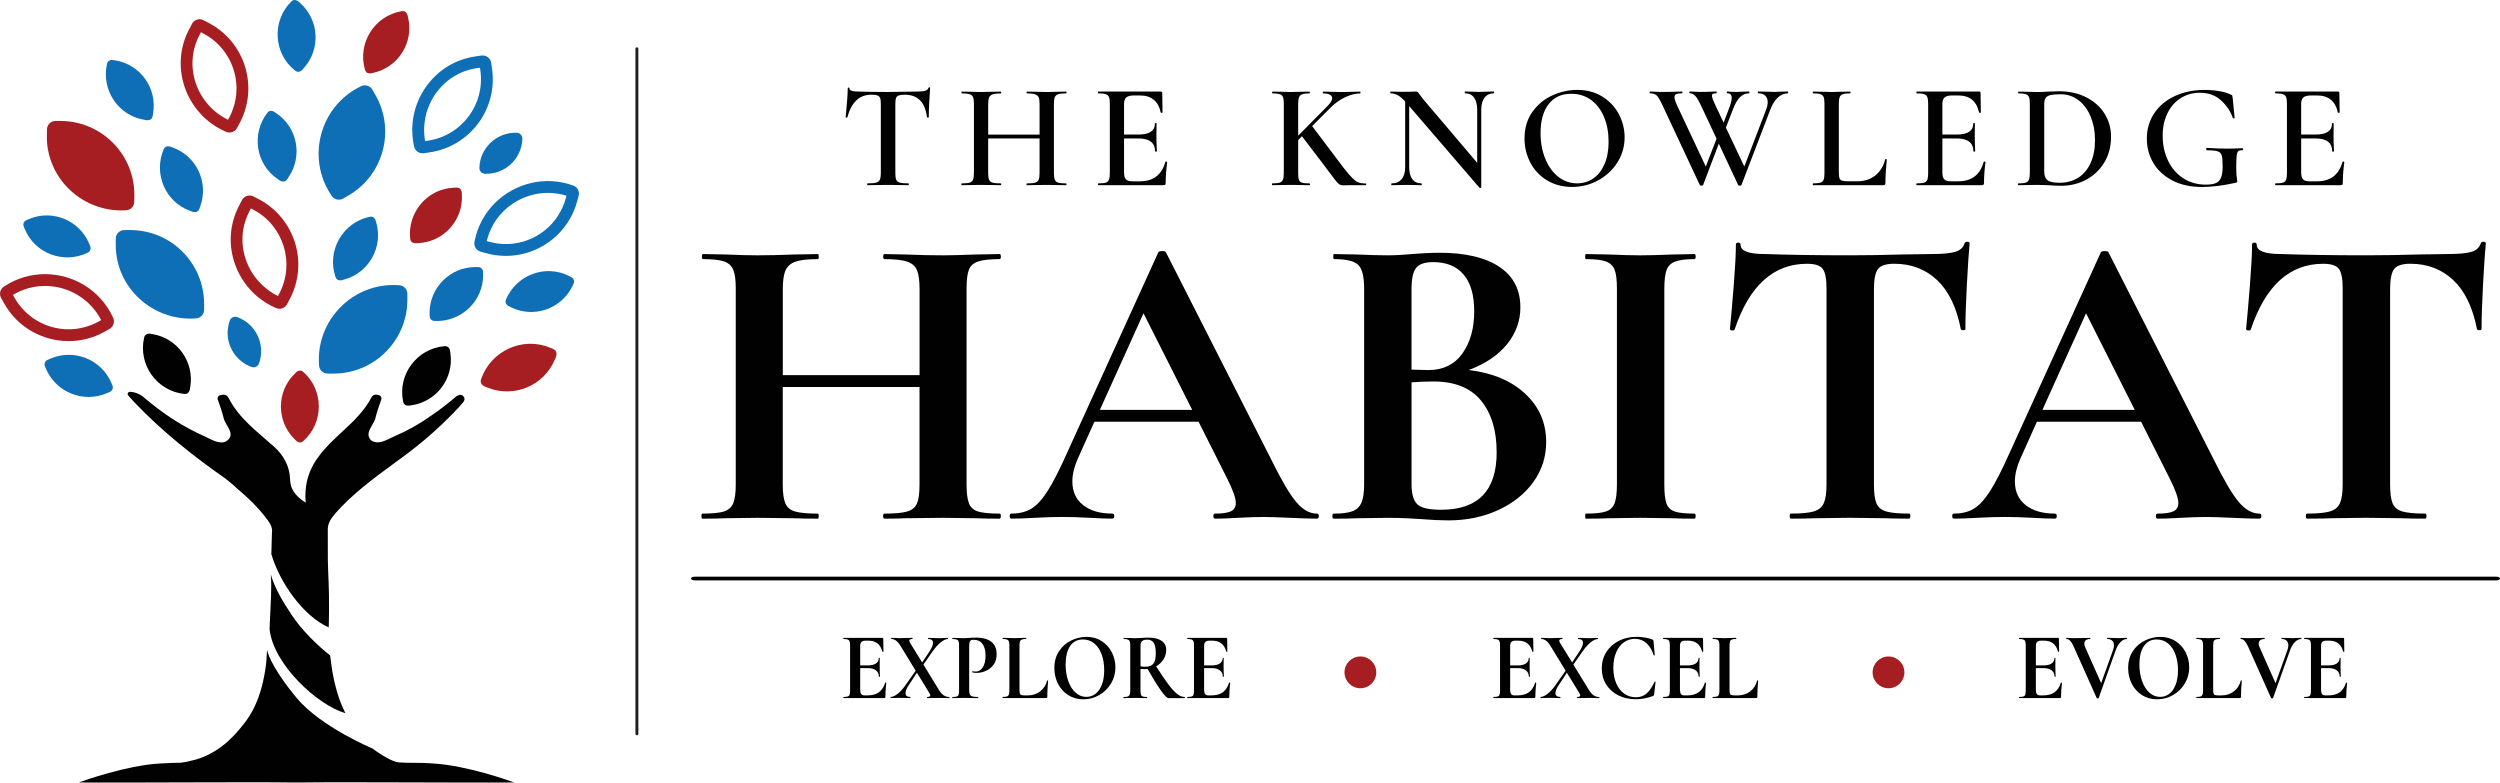 <?xml version="1.0" encoding="UTF-8"?>
<svg id="Layer_2" data-name="Layer 2" xmlns="http://www.w3.org/2000/svg" viewBox="0 0 1047.39 327.86">
  <defs>
    <style>
      .cls-1 {
        fill: #0e6eb6;
      }

      .cls-2 {
        fill: #201d1e;
      }

      .cls-3 {
        fill: #a71e22;
      }

      .cls-4 {
        fill: #010101;
      }
    </style>
  </defs>
  <g id="Layer_1-2" data-name="Layer 1">
    <g>
      <g>
        <g>
          <path class="cls-4" d="M168.88,168.2c-2.33-11.29,5.81-22.18,17.3-23.16,1.89-.19,2.42,1.38,2.52,2.96,1.52,10.5-5.76,20.25-16.26,21.78-1.53.35-3.2.3-3.55-1.57Z"/>
          <path class="cls-4" d="M77.12,165.04c-11.46-1.25-19.33-12.33-16.74-23.56.4-1.86,2.05-1.88,3.58-1.49,10.47,1.77,17.51,11.69,15.74,22.16-.13,1.56-.7,3.14-2.59,2.89Z"/>
          <g>
            <path class="cls-1" d="M167.05,119.49c-18.91-1.34-34.74,14.49-33.4,33.4,0,2,1.62,3.62,3.62,3.62h2.46c17.09,0,30.94-13.85,30.94-30.94v-2.46c0-2-1.62-3.62-3.62-3.62Z"/>
            <path class="cls-1" d="M54.57,96.39h-2.46c-2,0-3.62,1.62-3.62,3.62v2.46c-.08,18.07,15.49,32.14,33.4,30.94,2,0,3.62-1.62,3.62-3.62v-2.46c0-17.09-13.85-30.94-30.94-30.94Z"/>
            <path class="cls-3" d="M152.91,29.2c.5,1.83,2.16,1.76,3.67,1.27,10.34-2.38,16.8-12.7,14.41-23.04-.22-1.55-.88-3.09-2.75-2.74-11.37,1.92-18.58,13.45-15.33,24.51Z"/>
            <path class="cls-1" d="M10.43,96.05c4.25,10.24,16.36,14.65,26.28,9.82,1.71-.79,1.37-2.45.63-3.83-4.11-9.79-15.37-14.39-25.16-10.29-1.48.47-2.91,1.41-2.23,3.18,0,0,.47,1.13.47,1.13Z"/>
            <path class="cls-1" d="M238.29,115.57c-9.93-4.94-21.96-.32-26.27,9.84-.77,1.74.56,2.73,2.03,3.31,9.52,4.69,21.04.78,25.73-8.74.81-1.34,1.27-2.95-.4-3.86,0,0-1.09-.54-1.09-.54Z"/>
            <path class="cls-3" d="M230.48,145.68c-11.58-4.82-24.79,1.3-28.9,13.09-.73,2.02.84,3.04,2.55,3.57,11.1,4.57,23.8-.72,28.37-11.81.81-1.58,1.21-3.43-.74-4.33,0,0-1.28-.53-1.28-.53Z"/>
            <path class="cls-1" d="M60.37,50.17c1.52.39,3.19.38,3.58-1.49,0,0,.2-1.2.2-1.2,1.77-10.47-5.28-20.39-15.74-22.16-1.52-.39-3.19-.38-3.58,1.49-2.45,10.77,4.6,21.55,15.54,23.36Z"/>
            <path class="cls-1" d="M116.38,75.04c1.22.98,2.75,1.67,3.88.13,0,0,.68-1.01.68-1.01,5.95-8.79,3.66-20.74-5.13-26.69-1.22-.98-2.75-1.67-3.88-.13-6.69,8.78-4.76,21.51,4.45,27.7Z"/>
            <path class="cls-1" d="M123.59,29.55c1.44,1.21,2.8.19,3.73-1.07,7.08-7.91,6.41-20.06-1.5-27.14-1.06-1.13-2.52-2.02-3.83-.65-8.18,8.12-7.43,21.69,1.59,28.86Z"/>
            <path class="cls-1" d="M138.83,81.85c1,1.73,3.22,2.33,4.95,1.33l2.13-1.23c14.8-8.54,19.87-27.47,11.32-42.26l-1.23-2.13c-1-1.73-3.22-2.33-4.95-1.33-17.05,8.29-22.84,29.92-12.22,45.62Z"/>
            <path class="cls-1" d="M202.41,115.16c.12-1.56-.18-3.21-2.08-3.28,0,0-1.22,0-1.22,0-10.61.05-19.18,8.69-19.14,19.3-.12,1.56.18,3.21,2.08,3.28,11.03.57,20.44-8.22,20.36-19.31Z"/>
            <path class="cls-3" d="M127.1,155.86c-1.38-1.28-2.78-.34-3.78.86-7.51,7.51-7.51,19.67,0,27.18,1,1.19,2.41,2.15,3.78.86,8.62-7.65,8.62-21.25,0-28.91Z"/>
            <path class="cls-1" d="M154.82,90.84c-11.28,2.4-17.99,14.22-14.28,25.13.58,1.81,2.23,1.67,3.72,1.12,10.23-2.82,16.25-13.4,13.43-23.63-.29-1.54-1.01-3.05-2.86-2.62Z"/>
            <path class="cls-3" d="M190.08,78.64c-11.08.48-19.37,10.33-18.25,21.31.17,1.89,1.81,2.12,3.38,1.91,10.6-.49,18.8-9.49,18.3-20.09.06-1.56-.31-3.2-2.22-3.19,0,0-1.22.06-1.22.06Z"/>
            <path class="cls-1" d="M203.2,72.81h0c8.38.28,15.39-6.29,15.66-14.67.04-1.35-1.01-2.47-2.36-2.52h0c-8.38-.28-15.39,6.29-15.66,14.67-.04,1.35,1.01,2.47,2.36,2.52Z"/>
            <path class="cls-1" d="M99.38,132.85c-1.27-.46-2.66.2-3.12,1.47-2.84,7.88,1.25,16.58,9.13,19.42,1.27.46,2.66-.2,3.12-1.47,2.84-7.88-1.25-16.58-9.13-19.42Z"/>
            <path class="cls-1" d="M79.71,88.37c1.42.65,3.08.94,3.79-.83,0,0,.41-1.15.41-1.15,3.6-9.99-1.58-21-11.57-24.6-1.42-.65-3.08-.94-3.79.83-4.32,10.16.7,22.02,11.15,25.74Z"/>
            <path class="cls-3" d="M105.13,87.33l1,.52c12.68,6.68,17.57,22.43,10.89,35.12l-.55,1.04c-6.28-3.06-11.15-8.53-13.44-15.16-2.38-6.87-1.82-14.15,1.57-20.54l.52-.99M104.58,81.91c-1.3,0-2.57.71-3.2,1.93l-1.14,2.18c-8.49,15.96-1.27,35.69,15.15,42.93.54.29,1.11.42,1.68.42,1.3,0,2.55-.71,3.21-1.93l1.14-2.18c7.96-15.13,2.13-33.83-12.97-41.79l-2.18-1.14c-.54-.29-1.11-.42-1.68-.42h0Z"/>
            <path class="cls-1" d="M202.43,28.17h0,0M201.08,28.36l.16,1.11c2.06,14.19-7.8,27.4-21.96,29.46l-1.18.17c-1.23-6.85.33-14,4.34-19.75,4.16-5.97,10.38-9.82,17.51-10.82l1.15-.16M202.23,23.24c-.18,0-.36.01-.54.04l-2.46.35c-17.85,2.52-29.61,19.96-25.79,37.48.23,1.81,1.8,3.11,3.57,3.11.17,0,.33-.01.5-.03l2.46-.35c16.91-2.46,28.62-18.16,26.17-35.07l-.35-2.43c-.25-1.78-1.79-3.09-3.56-3.09h0Z"/>
            <path class="cls-1" d="M223.77,81.46c4.5-1.02,9.16-.83,13.56.54l-.32,1.15c-2.55,9.26-9.96,16.33-19.34,18.46-4.13.94-8.49.83-12.61-.3l-1.14-.31c2.28-9.69,9.97-17.3,19.85-19.54M222.67,76.64c-11.59,2.63-21.34,11.76-23.82,24.36-.56,1.91.58,3.91,2.51,4.44l2.39.65c5.08,1.4,10.21,1.44,15.01.35,10.77-2.44,19.88-10.59,23.01-21.97l.65-2.39c.53-1.93-.61-3.93-2.53-4.44-5.76-2.04-11.7-2.26-17.23-1.01h0Z"/>
            <path class="cls-3" d="M18.87,119.8c9.92,0,19.04,5.58,23.51,14.3l-1.04.59c-3.86,2.14-8.21,3.27-12.59,3.27-9.46,0-18.18-5.13-22.77-13.41l-.57-1.01c4.08-2.45,8.71-3.74,13.46-3.74M18.87,114.85c-5.83,0-11.73,1.62-17.01,5.07-1.72.94-2.38,3.15-1.4,4.92l1.2,2.14c5.65,10.18,16.21,15.93,27.09,15.93,5.08,0,10.23-1.25,14.99-3.89l2.14-1.21c1.75-.96,2.37-3.19,1.42-4.91-5.35-11.5-16.73-18.05-28.43-18.05h0Z"/>
            <path class="cls-3" d="M24.62,54.27h0,0M23.26,50.66c-1.94,0-3.56,1.59-3.58,3.55l-.05,2.48c-.33,17.48,14.05,31.47,31.22,31.47.57,0,1.14-.02,1.72-.05.03,0,.06,0,.09,0,1.94,0,3.56-1.59,3.58-3.55l.05-2.46c.25-17.09-13.39-31.15-30.48-31.42l-2.46-.02s-.06,0-.09,0h0Z"/>
            <path class="cls-3" d="M84.18,13.49l.97.52s.02.01.03.02c6.14,3.22,10.66,8.65,12.72,15.29,2.06,6.63,1.42,13.66-1.8,19.81l-.56,1.05c-6.27-3.03-11.14-8.49-13.44-15.12-2.39-6.88-1.84-14.17,1.56-20.56l.52-1M83.63,8.06c-1.31,0-2.57.7-3.21,1.95l-1.14,2.18c-8.47,15.93-1.26,35.7,15.15,42.91.54.3,1.12.43,1.69.43,1.3,0,2.56-.72,3.2-1.92l1.17-2.18c7.94-15.13,2.13-33.85-13-41.79l-2.18-1.17c-.53-.28-1.11-.41-1.67-.41h0Z"/>
          </g>
          <path class="cls-1" d="M47.1,161.44l-.49-1.13c-4.29-9.83-15.73-14.32-25.56-10.03l-1.13.49c-1.06.46-1.54,1.69-1.08,2.75l.49,1.13c4.29,9.83,15.73,14.32,25.56,10.03l1.13-.49c1.06-.46,1.54-1.69,1.08-2.75Z"/>
        </g>
        <path class="cls-4" d="M215.49,327.83c-19.44.16-71.44-.28-89.86,0h-2.8c-18.13-.28-70.75.16-89.86,0,0,0,.07-.02.22-.07,2.13-.79,19.74-7.02,33.33-7.86,4.19-.27,7.12-.32,9.28-.35,1.66-.22,3.32-.55,4.91-.99.05,0,.1-.02.15-.05h.07c1.22-.27,6.18-1.51,11.78-5.65.02,0,.02-.02.02-.02.99-.72,1.93-1.54,2.88-2.36.82-.77,1.66-1.59,2.51-2.48.1-.12.2-.22.3-.32,5.58-6.18,10.31-12.23,12.69-26.86.66-4.04.53-5.44.78-8.7.29,2.59,3.86,10.05,12.35,20.25,10.14,12.18,31.85,21.23,31.85,21.23,1.17.97,6.54,4.7,9.82,5.58.1.02.22.07.32.07.22.07.45.12.69.15,4.43.38,8.74-.03,15.01.5,13.59.84,31.2,7.07,33.33,7.86.07.02.15.05.22.07Z"/>
        <path class="cls-4" d="M144.73,298.81c-11.68-3.38-30.26-20.39-31.8-35.29v-.02c.52-11.71.97-17.21.52-22.89,1.49,5.4,4.85,11.23,8.8,17.09,4.04,6.2,11.07,13.02,16.07,16.91.17,1.46.32,2.55.42,3.13,0,.1.02.17.02.22.02.2.05.3.05.3.02.32.07.64.12.94.2,1.46.42,2.85.72,4.22.1.69.25,1.39.42,2.06.15.69.3,1.36.5,2.01.71,2.79,1.6,5.64,2.73,8.23.45,1.09.94,2.11,1.41,3.1Z"/>
        <path class="cls-4" d="M192.82,169.99c-.93,1.01-1.81,1.96-2.75,2.9-6.5,6.72-13.54,12.85-21.11,18.4-1.23.92-2.46,1.82-3.72,2.73-.3.25-.6.47-.92.69-8.38,6.11-16.68,12.33-23.69,20.21-.15.17-.32.32-.45.52-1.84,2.18-2.8,4.09-2.85,6.2.02.25.02,12.85.02,13.15.15,6.89.57,10.93.5,20.83.02.07.02.15,0,.22-.05,1.52-.08,3.08-.07,4.66-.05.82-.05,1.61-.07,2.38-10.94-4.94-20.61-19.09-24.03-30.71.07-3.1.17-6.1.25-8.85.05-.37.07-.69.07-1.04-.07-2.08-1.41-3.87-2.93-5.78-3.47-4.41-7.44-8.26-11.66-11.76-1.41-1.36-3-2.73-4.74-4.07l-.05-.05c-13.69-9.52-26.73-19.92-38.22-31.97l-.12-.12-.27-.3-2.23-2.46c-.62-.5-.2-1.6.6-1.59.05-.05.21-.02.27-.02,1.61.1,3.15.62,4.51,1.51.3.15.55.35.82.57,1.22,1.04,2.48,2.11,3.77,3.1,6.66,5.33,13.87,9.85,21.63,13.32,2.23,1.02,4.89,2.65,7.22,2.7.97.05,1.86-.17,2.65-.82,3.5-2.8-.79-6.23-1.54-9.33-.64-2.65-1.56-5.16-2.41-7.66-.4-.7.05-1.67.74-1.91.12-.07.27-.1.4-.1.37-.1.72-.17,1.04-.17.99-.07,1.76.3,2.38,1.51,4.39,8.58,12.05,14.04,18.95,20.26,3.87,3.47,6.55,8.09,6.7,13.49.1,3.17,1.12,5.65,4.12,8.18.6.52,1.31,1.02,2.08,1.54.12.07.25.17.37.25-.17-1.69-.2-3.3-.07-4.81v-.02c.17-2.98.84-5.63,1.81-8.04-.02-.02,0-.05.05-.1,2.95-7.32,9.08-12.59,14.81-18.01,1.88-1.69,3.7-3.42,5.36-5.36l.22-.22c2.08-2.33,3.97-4.81,5.38-7.59.32-.62.82-.94,1.39-1.04.1-.02.17-.05.27-.05.05-.02.07,0,.12,0,.16-.07.31.01.5,0,.2.07.4.1.62.17.12,0,.27.02.4.1.7.24,1.14,1.21.74,1.91-.84,2.51-1.76,5.01-2.41,7.66-.05.25-.15.52-.25.79,0,.02-.05.05-.05.05-.94,2.31-3.22,4.76-2.41,6.94.05.15.1.3.17.45.12.35.4.67.72.97.47.4.92.64,1.46.74.1.05.15.07.25.07.51.12,1.04.16,1.59.07,2.11-.17,4.44-1.54,6.47-2.48.12-.07.22-.1.37-.17,5.28-2.27,10.3-5.11,14.98-8.43,2.28-1.52,4.5-3.16,6.65-4.89,1.29-.99,2.55-2.06,3.77-3.1.12-.1.22-.2.37-.3.05-.02.12-.1.2-.1.47-.22.94-.4,1.39-.42.42.05.84.22,1.19.64,1.39,1.49-.5,2.95-1.34,3.89Z"/>
      </g>
      <path class="cls-2" d="M266.22,307.45V20.42c0-.32.27-.59.61-.59s.61.26.61.59v287.03c0,.32-.27.59-.61.59s-.61-.26-.61-.59Z"/>
      <g>
        <g>
          <path class="cls-4" d="M419.3,216.24c0,.71-.18,1.06-.53,1.06-4.14,0-7.45-.06-9.93-.18l-13.66-.18-15.97.18c-2.13.12-5.03.18-8.69.18-.35,0-.53-.35-.53-1.06s.18-1.06.53-1.06c4.37,0,7.57-.29,9.58-.89,2.01-.59,3.37-1.71,4.08-3.37.71-1.65,1.06-4.32,1.06-7.98v-40.8h-57.3v40.8c0,3.55.35,6.18,1.06,7.89.71,1.72,2.07,2.87,4.08,3.46,2.01.59,5.2.89,9.58.89.24,0,.35.35.35,1.06s-.12,1.06-.35,1.06c-4.14,0-7.45-.06-9.93-.18l-15.43-.18-13.3.18c-2.37.12-5.62.18-9.76.18-.24,0-.36-.35-.36-1.06s.12-1.06.36-1.06c4.14,0,7.15-.29,9.05-.89,1.89-.59,3.19-1.74,3.9-3.46.71-1.71,1.06-4.35,1.06-7.89v-82.13c0-3.55-.35-6.15-1.06-7.81-.71-1.66-1.98-2.81-3.81-3.46-1.83-.65-4.76-.98-8.78-.98-.35,0-.53-.35-.53-1.06s.18-1.06.53-1.06l9.58.18c5.44.24,9.82.35,13.13.35,4.49,0,9.7-.12,15.61-.35l9.76-.18c.24,0,.35.35.35,1.06s-.12,1.06-.35,1.06c-4.26,0-7.39.36-9.4,1.06-2.01.71-3.4,1.92-4.17,3.64-.77,1.72-1.15,4.35-1.15,7.89v36.01h57.3v-36.01c0-3.55-.36-6.18-1.06-7.89-.71-1.71-2.07-2.93-4.08-3.64-2.01-.71-5.21-1.06-9.58-1.06-.35,0-.53-.35-.53-1.06s.18-1.06.53-1.06l8.69.18c5.91.24,11.23.35,15.97.35,3.19,0,7.75-.12,13.66-.35l9.93-.18c.35,0,.53.35.53,1.06s-.18,1.06-.53,1.06c-4.02,0-7.01.33-8.96.98-1.95.65-3.25,1.8-3.9,3.46-.65,1.66-.98,4.26-.98,7.81v82.13c0,3.55.33,6.18.98,7.89.65,1.72,1.92,2.87,3.81,3.46,1.89.59,4.91.89,9.05.89.35,0,.53.35.53,1.06Z"/>
          <path class="cls-4" d="M552.53,216.24c0,.71-.3,1.06-.89,1.06-2.37,0-6.03-.12-11-.35-5.21-.24-8.93-.36-11.18-.36-2.96,0-6.56.12-10.82.36-4.02.24-7.21.35-9.58.35-.47,0-.71-.35-.71-1.06s.24-1.06.71-1.06c3.07,0,5.29-.32,6.65-.98,1.36-.65,2.04-1.8,2.04-3.46,0-2.01-1.18-5.38-3.55-10.11l-12.06-23.95h-43.64l-6.92,15.43c-1.54,3.43-2.31,6.62-2.31,9.58,0,4.26,1.51,7.57,4.52,9.93,3.02,2.37,7.07,3.55,12.15,3.55.59,0,.89.35.89,1.06s-.3,1.06-.89,1.06c-2.13,0-5.21-.12-9.22-.35-4.5-.24-8.4-.36-11.71-.36s-7.04.12-11.53.36c-4.02.24-7.27.35-9.76.35-.47,0-.71-.35-.71-1.06s.24-1.06.71-1.06c3.31,0,6.09-.68,8.34-2.04,2.25-1.36,4.49-3.78,6.74-7.27,2.25-3.49,4.91-8.66,7.98-15.52l38.5-84.62c.24-.35.77-.53,1.6-.53.95,0,1.48.18,1.6.53l44.35,87.28c4.14,8.4,7.57,14.19,10.29,17.38,2.72,3.19,5.56,4.79,8.52,4.79.59,0,.89.35.89,1.06ZM460.81,171.71h38.67l-20.4-40.45-18.27,40.45Z"/>
          <path class="cls-4" d="M639,164.97c5.85,5.44,8.78,12.18,8.78,20.22,0,6.15-1.77,11.71-5.32,16.68s-8.46,8.9-14.72,11.8c-6.27,2.9-13.25,4.35-20.93,4.35-3.31,0-7.1-.18-11.35-.53-1.66-.12-3.7-.24-6.12-.36-2.42-.12-5.12-.18-8.07-.18l-12.95.18c-2.37.12-5.56.18-9.58.18-.35,0-.53-.35-.53-1.06s.18-1.06.53-1.06c3.43,0,6.03-.32,7.81-.98,1.77-.65,3.04-1.83,3.81-3.55.77-1.71,1.15-4.29,1.15-7.72v-82.13c0-4.97-.83-8.25-2.48-9.85-1.66-1.6-5.03-2.4-10.11-2.4-.24,0-.36-.35-.36-1.06s.12-1.06.36-1.06l9.4.18c5.44.24,9.76.35,12.95.35s6.74-.18,10.29-.53c1.18-.12,2.96-.24,5.32-.36,2.36-.12,4.43-.18,6.21-.18,10.76,0,19.1,1.95,25.01,5.85,5.91,3.9,8.87,9.58,8.87,17.03,0,5.68-1.86,10.82-5.59,15.43-3.73,4.61-9.08,8.22-16.05,10.82,9.93,1.18,17.83,4.5,23.68,9.93ZM593.32,112.19c-1.3,1.6-1.95,4.58-1.95,8.96v33.71l7.1.18c6.15,0,10.88-2.31,14.19-6.92,3.31-4.61,4.97-10.52,4.97-17.74,0-6.74-1.48-11.86-4.43-15.34-2.96-3.49-7.21-5.23-12.77-5.23-3.43,0-5.8.8-7.1,2.39ZM627.03,189.45c0-9.11-2.19-16.32-6.56-21.64-4.38-5.32-11-7.98-19.87-7.98-3.43,0-6.5.12-9.22.35v42.75c0,3.9.77,6.65,2.31,8.25,1.54,1.6,4.91,2.39,10.11,2.39,15.49,0,23.24-8.04,23.24-24.13Z"/>
          <path class="cls-4" d="M698.16,210.92c.59,1.66,1.74,2.78,3.46,3.37,1.71.59,4.46.89,8.25.89.36,0,.53.35.53,1.06s-.18,1.06-.53,1.06c-3.9,0-6.98-.06-9.22-.18l-13.48-.18-13.13.18c-2.37.12-5.56.18-9.58.18-.24,0-.36-.35-.36-1.06s.12-1.06.36-1.06c3.78,0,6.56-.29,8.34-.89,1.77-.59,2.99-1.74,3.64-3.46.65-1.71.98-4.35.98-7.89v-82.13c0-3.55-.33-6.15-.98-7.81-.65-1.66-1.86-2.81-3.64-3.46-1.77-.65-4.55-.98-8.34-.98-.24,0-.36-.35-.36-1.06s.12-1.06.36-1.06l9.58.18c5.44.24,9.82.35,13.13.35,3.67,0,8.22-.12,13.66-.35l9.05-.18c.36,0,.53.35.53,1.06s-.18,1.06-.53,1.06c-3.67,0-6.39.36-8.16,1.06-1.77.71-2.96,1.92-3.55,3.64-.59,1.72-.89,4.35-.89,7.89v81.78c0,3.67.29,6.33.89,7.98Z"/>
          <path class="cls-4" d="M726.72,138.01c-.12.35-.47.5-1.06.44-.59-.06-.89-.27-.89-.62.47-4.73,1-10.85,1.6-18.36.59-7.51.89-13.16.89-16.94,0-.59.32-.89.98-.89s.98.3.98.89c0,2.6,3.37,3.9,10.11,3.9,10.17.35,22.06.53,35.66.53,6.98,0,14.37-.12,22.17-.35l12.06-.18c4.49,0,7.78-.29,9.85-.89,2.07-.59,3.4-1.77,3.99-3.55.12-.47.5-.71,1.15-.71s.98.24.98.71c-.35,3.55-.74,9.22-1.15,17.03-.42,7.81-.62,14.08-.62,18.8,0,.36-.3.53-.89.53s-.95-.18-1.06-.53c-1.77-9.11-5.09-15.93-9.93-20.49-4.85-4.55-10.82-6.83-17.92-6.83-3.43,0-5.71.74-6.83,2.22-1.13,1.48-1.69,4.29-1.69,8.43v81.78c0,3.67.35,6.33,1.06,7.98.71,1.66,2.07,2.78,4.08,3.37,2.01.59,5.2.89,9.58.89.36,0,.53.35.53,1.06s-.18,1.06-.53,1.06c-4.26,0-7.63-.06-10.11-.18l-14.72-.18-14.37.18c-2.48.12-5.92.18-10.29.18-.36,0-.53-.35-.53-1.06s.18-1.06.53-1.06c4.26,0,7.42-.29,9.49-.89,2.07-.59,3.49-1.74,4.26-3.46.77-1.71,1.15-4.35,1.15-7.89v-82.13c0-4.02-.53-6.74-1.6-8.16-1.06-1.42-3.25-2.13-6.56-2.13-14.08,0-24.19,9.17-30.33,27.5Z"/>
          <path class="cls-4" d="M947.41,216.24c0,.71-.3,1.06-.89,1.06-2.37,0-6.03-.12-11-.35-5.21-.24-8.93-.36-11.18-.36-2.96,0-6.56.12-10.82.36-4.02.24-7.21.35-9.58.35-.47,0-.71-.35-.71-1.06s.24-1.06.71-1.06c3.07,0,5.29-.32,6.65-.98,1.36-.65,2.04-1.8,2.04-3.46,0-2.01-1.18-5.38-3.55-10.11l-12.06-23.95h-43.64l-6.92,15.43c-1.54,3.43-2.31,6.62-2.31,9.58,0,4.26,1.51,7.57,4.52,9.93,3.02,2.37,7.07,3.55,12.15,3.55.59,0,.89.35.89,1.06s-.3,1.06-.89,1.06c-2.13,0-5.21-.12-9.22-.35-4.5-.24-8.4-.36-11.71-.36s-7.04.12-11.53.36c-4.02.24-7.27.35-9.76.35-.47,0-.71-.35-.71-1.06s.24-1.06.71-1.06c3.31,0,6.09-.68,8.34-2.04,2.25-1.36,4.49-3.78,6.74-7.27,2.25-3.49,4.91-8.66,7.98-15.52l38.5-84.62c.24-.35.77-.53,1.6-.53.95,0,1.48.18,1.6.53l44.35,87.28c4.14,8.4,7.57,14.19,10.29,17.38,2.72,3.19,5.56,4.79,8.52,4.79.59,0,.89.35.89,1.06ZM855.69,171.71h38.67l-20.4-40.45-18.27,40.45Z"/>
          <path class="cls-4" d="M942.97,138.01c-.12.35-.47.5-1.06.44-.59-.06-.89-.27-.89-.62.47-4.73,1-10.85,1.6-18.36.59-7.51.89-13.16.89-16.94,0-.59.32-.89.98-.89s.98.3.98.89c0,2.6,3.37,3.9,10.11,3.9,10.17.35,22.06.53,35.66.53,6.98,0,14.37-.12,22.17-.35l12.06-.18c4.49,0,7.78-.29,9.85-.89,2.07-.59,3.4-1.77,3.99-3.55.12-.47.5-.71,1.15-.71s.98.24.98.71c-.35,3.55-.74,9.22-1.15,17.03-.42,7.81-.62,14.08-.62,18.8,0,.36-.3.53-.89.53s-.95-.18-1.06-.53c-1.77-9.11-5.09-15.93-9.93-20.49-4.85-4.55-10.82-6.83-17.92-6.83-3.43,0-5.71.74-6.83,2.22-1.13,1.48-1.69,4.29-1.69,8.43v81.78c0,3.67.35,6.33,1.06,7.98.71,1.66,2.07,2.78,4.08,3.37,2.01.59,5.2.89,9.58.89.36,0,.53.35.53,1.06s-.18,1.06-.53,1.06c-4.26,0-7.63-.06-10.11-.18l-14.72-.18-14.37.18c-2.48.12-5.92.18-10.29.18-.36,0-.53-.35-.53-1.06s.18-1.06.53-1.06c4.26,0,7.42-.29,9.49-.89,2.07-.59,3.49-1.74,4.26-3.46.77-1.71,1.15-4.35,1.15-7.89v-82.13c0-4.02-.53-6.74-1.6-8.16-1.06-1.42-3.25-2.13-6.56-2.13-14.08,0-24.19,9.17-30.33,27.5Z"/>
        </g>
        <g>
          <path class="cls-4" d="M358.79,42.03c-1.65,1.57-2.92,3.94-3.8,7.12,0,.08-.12.13-.35.13s-.34-.06-.34-.19c.17-1.63.35-3.73.56-6.31.21-2.57.31-4.51.31-5.81,0-.21.12-.31.35-.31s.34.11.34.31c0,.92,1.17,1.38,3.51,1.38,3.6.12,7.8.19,12.62.19,2.47,0,5.08-.04,7.85-.12l4.27-.06c1.59,0,2.75-.1,3.48-.31.73-.21,1.2-.63,1.41-1.25.04-.17.17-.25.38-.25s.31.08.31.25c-.12,1.3-.25,3.26-.38,5.9-.12,2.64-.19,4.77-.19,6.4,0,.12-.12.19-.35.19s-.37-.06-.41-.19c-.42-3.22-1.4-5.6-2.95-7.12-1.55-1.53-3.64-2.29-6.28-2.29-1.17,0-2.04.11-2.61.31-.56.21-.94.58-1.13,1.1-.19.52-.28,1.35-.28,2.48v28.93c0,1.3.13,2.24.38,2.82.25.59.75.98,1.51,1.19.75.21,1.95.31,3.58.31.12,0,.19.12.19.38s-.06.38-.19.38c-1.46,0-2.62-.02-3.45-.06l-5.15-.06-4.9.06c-.88.04-2.09.06-3.64.06-.08,0-.13-.13-.13-.38s.04-.38.13-.38c1.63,0,2.83-.1,3.61-.31.77-.21,1.3-.62,1.57-1.22.27-.61.41-1.54.41-2.79v-29.06c0-1.09-.1-1.88-.31-2.39-.21-.5-.59-.86-1.13-1.07-.54-.21-1.38-.31-2.51-.31-2.55,0-4.66.79-6.31,2.35Z"/>
          <path class="cls-4" d="M446.82,77.21c0,.25-.06.38-.19.38-1.42,0-2.57-.02-3.45-.06l-4.58-.06-5.33.06c-.75.04-1.76.06-3.01.06-.13,0-.19-.13-.19-.38s.06-.38.19-.38c1.59,0,2.74-.1,3.45-.31.71-.21,1.19-.61,1.44-1.19.25-.58.38-1.53.38-2.82v-14.5h-21.53v14.5c0,1.25.12,2.19.38,2.79.25.61.74,1.01,1.48,1.22.73.21,1.89.31,3.48.31.08,0,.12.12.12.38s-.04.38-.12.38c-1.42,0-2.53-.02-3.33-.06l-5.21-.06-4.58.06c-.79.04-1.9.06-3.33.06-.08,0-.13-.13-.13-.38s.04-.38.13-.38c1.51,0,2.61-.1,3.33-.31.71-.21,1.19-.62,1.44-1.22.25-.61.38-1.54.38-2.79v-29.06c0-1.26-.13-2.18-.38-2.76s-.73-.99-1.44-1.22c-.71-.23-1.8-.34-3.26-.34-.08,0-.13-.13-.13-.38s.04-.38.13-.38l3.33.06c1.92.08,3.43.12,4.52.12,1.46,0,3.2-.04,5.21-.12l3.33-.06c.08,0,.12.12.12.38s-.04.38-.12.38c-1.55,0-2.69.12-3.42.38-.73.25-1.24.68-1.51,1.29-.27.61-.41,1.54-.41,2.79v12.8h21.53v-12.8c0-1.25-.12-2.19-.38-2.79-.25-.61-.74-1.04-1.48-1.29-.73-.25-1.87-.38-3.42-.38-.13,0-.19-.13-.19-.38s.06-.38.19-.38l3.01.06c2.01.08,3.79.12,5.33.12,1.13,0,2.66-.04,4.58-.12l3.45-.06c.13,0,.19.12.19.38s-.06.38-.19.38c-1.51,0-2.6.12-3.29.34-.69.23-1.16.64-1.41,1.22s-.38,1.51-.38,2.76v29.06c0,1.25.13,2.19.38,2.79.25.61.72,1.01,1.41,1.22.69.21,1.79.31,3.29.31.13,0,.19.12.19.38Z"/>
          <path class="cls-4" d="M488.49,67.67c.13,0,.24.03.35.09.1.06.16.12.16.16-.42,3.18-.63,6.09-.63,8.72,0,.33-.06.58-.19.72-.13.15-.38.22-.75.22h-27.24c-.12,0-.19-.13-.19-.38s.06-.38.19-.38c1.42,0,2.46-.1,3.11-.31.65-.21,1.09-.62,1.32-1.22.23-.61.35-1.54.35-2.79v-29.06c0-1.26-.12-2.18-.35-2.76-.23-.59-.68-.99-1.35-1.22-.67-.23-1.7-.34-3.08-.34-.12,0-.19-.13-.19-.38s.06-.38.19-.38h26.11c.42,0,.63.19.63.56l.12,8.16c0,.08-.12.15-.34.19-.23.04-.37,0-.41-.12-1-4.77-3.91-7.16-8.72-7.16h-2.51c-1.51,0-2.57.27-3.2.82-.63.54-.94,1.46-.94,2.76v12.8h6.03c4.6,0,6.9-1.55,6.9-4.64,0-.12.12-.19.35-.19s.34.06.34.19l-.06,5.46.06,2.95c.08,1.34.13,2.43.13,3.26,0,.08-.13.12-.38.12s-.38-.04-.38-.12c0-3.6-2.34-5.4-7.03-5.4h-5.96v14.25c0,1.38.26,2.34.78,2.89.52.54,1.45.82,2.79.82h3.08c5.61,0,9.16-2.72,10.67-8.16,0-.08.08-.13.25-.13Z"/>
          <path class="cls-4" d="M572.37,77.21c0,.25-.06.38-.19.38h-7.03l-2.45.06c-.59,0-1.09-.12-1.51-.38-.42-.25-.9-.71-1.44-1.38-.54-.67-1.55-1.99-3.01-3.95l-2.57-3.45-8.72-11.42-1.57,1.63v13.81c0,1.3.1,2.24.31,2.82.21.59.64.98,1.29,1.19.65.21,1.68.31,3.11.31.17,0,.25.12.25.38s-.08.38-.25.38c-1.34,0-2.41-.02-3.2-.06l-4.58-.06-4.46.06c-.79.04-1.9.06-3.33.06-.08,0-.13-.13-.13-.38s.04-.38.13-.38c1.42,0,2.46-.1,3.11-.31.65-.21,1.1-.62,1.35-1.22.25-.61.38-1.54.38-2.79v-29.06c0-1.26-.12-2.18-.34-2.76-.23-.59-.68-.99-1.35-1.22-.67-.23-1.69-.34-3.08-.34-.08,0-.13-.13-.13-.38s.04-.38.13-.38l3.33.06c1.84.08,3.31.12,4.39.12,1.26,0,2.8-.04,4.64-.12l3.14-.06c.12,0,.19.12.19.38s-.06.38-.19.38c-1.38,0-2.4.12-3.04.38-.65.25-1.09.68-1.32,1.29-.23.61-.35,1.54-.35,2.79v13.24l12.3-12.43c1.3-1.3,1.95-2.39,1.95-3.26,0-.63-.33-1.12-.97-1.47-.65-.35-1.6-.53-2.86-.53-.08,0-.12-.13-.12-.38s.04-.38.12-.38l2.83.06c1.84.08,3.51.12,5.02.12,1.63,0,3.28-.04,4.96-.12l2.7-.06c.13,0,.19.12.19.38s-.06.38-.19.38c-1.84,0-3.86.5-6.06,1.51-2.2,1-4.2,2.39-5.99,4.14l-8.03,8.03,9.23,12.24c2.85,3.89,4.99,6.64,6.43,8.25,1.44,1.61,2.58,2.61,3.42,2.98.84.38,1.97.57,3.39.57.13,0,.19.12.19.38Z"/>
          <path class="cls-4" d="M625.97,38.73c0,.25-.04.38-.12.38-1.67,0-2.97.6-3.89,1.79-.92,1.19-1.38,2.9-1.38,5.12v32.45c0,.12-.1.21-.31.25-.21.04-.36.02-.44-.06l-29.44-34.21v25.54c0,2.22.44,3.91,1.32,5.08.88,1.17,2.15,1.76,3.83,1.76.08,0,.13.12.13.38s-.04.38-.13.38c-1.13,0-1.99-.02-2.57-.06l-3.33-.06-3.7.06c-.67.04-1.63.06-2.89.06-.12,0-.19-.13-.19-.38s.06-.38.19-.38c1.8,0,3.19-.59,4.17-1.76.98-1.17,1.48-2.87,1.48-5.08v-27.49c-1.17-1.25-2.23-2.13-3.17-2.64s-1.91-.75-2.92-.75c-.08,0-.13-.13-.13-.38s.04-.38.13-.38l2.51.06c.54.04,1.32.06,2.32.06l4.02-.06c.5-.04,1.11-.06,1.82-.06.33,0,.58.08.75.25.17.17.42.5.75,1l1.51,2.01,22.59,26.61v-22.22c0-2.22-.44-3.92-1.32-5.12-.88-1.19-2.13-1.79-3.77-1.79-.08,0-.13-.13-.13-.38s.04-.38.13-.38l2.57.06c1.34.08,2.45.12,3.33.12s1.97-.04,3.39-.12l2.76-.06c.08,0,.12.12.12.38Z"/>
          <path class="cls-4" d="M648.22,75.61c-3.03-1.82-5.38-4.29-7.03-7.41-1.65-3.12-2.48-6.52-2.48-10.2,0-4.31,1.09-8,3.26-11.08,2.18-3.08,4.97-5.39,8.38-6.94s6.89-2.32,10.45-2.32c3.98,0,7.47.93,10.48,2.79,3.01,1.86,5.32,4.32,6.94,7.37,1.61,3.06,2.42,6.3,2.42,9.73,0,3.81-1,7.3-3.01,10.48-2.01,3.18-4.7,5.69-8.07,7.53-3.37,1.84-7.02,2.76-10.95,2.76s-7.35-.91-10.39-2.73ZM667.49,74.79c1.99-1.36,3.56-3.36,4.71-5.99,1.15-2.64,1.73-5.77,1.73-9.42,0-3.85-.64-7.3-1.91-10.36-1.28-3.05-3.1-5.44-5.46-7.16-2.36-1.72-5.14-2.57-8.32-2.57-4.06,0-7.21,1.45-9.45,4.36-2.24,2.91-3.36,6.94-3.36,12.08,0,3.98.66,7.57,1.98,10.79,1.32,3.22,3.14,5.74,5.46,7.56s4.95,2.73,7.88,2.73c2.51,0,4.76-.68,6.75-2.04Z"/>
          <path class="cls-4" d="M749.17,38.73c0,.25-.04.38-.12.38-1.51,0-2.89.56-4.14,1.69-1.26,1.13-2.3,2.76-3.14,4.9l-12.18,31.82c-.04.17-.27.25-.69.25s-.65-.08-.69-.25l-8.1-17.32-6.59,17.32c-.04.17-.27.25-.69.25s-.65-.08-.69-.25l-15.88-33.96c-.88-1.84-1.62-3.04-2.23-3.61-.61-.56-1.52-.85-2.73-.85-.13,0-.19-.13-.19-.38s.06-.38.19-.38l1.63.06c.92.08,1.97.12,3.14.12,2.34,0,4.48-.04,6.4-.12.58-.04,1.32-.06,2.2-.06.13,0,.19.12.19.38s-.06.38-.19.38c-1.13,0-1.94.12-2.42.34-.48.23-.72.66-.72,1.29,0,.71.38,1.88,1.13,3.51l11.99,25.54,4.52-11.67-6.84-14.56c-.75-1.55-1.45-2.68-2.1-3.39-.65-.71-1.41-1.07-2.29-1.07-.12,0-.19-.13-.19-.38s.06-.38.19-.38l1.51.06c.92.08,1.84.12,2.76.12,1.97,0,3.7-.04,5.21-.12.42-.04.96-.06,1.63-.06.13,0,.19.12.19.38s-.06.38-.19.38c-.67,0-1.14.07-1.41.22-.27.15-.41.41-.41.78,0,.67.5,2.05,1.51,4.14l3.39,7.16,2.26-5.96c.75-1.97,1.13-3.45,1.13-4.46,0-1.25-.63-1.88-1.88-1.88-.12,0-.19-.13-.19-.38s.06-.38.19-.38c.38,0,.82.03,1.32.09s1.42.09,2.76.09c.75,0,1.63-.04,2.64-.12l2.45-.06c.08,0,.12.12.12.38s-.04.38-.12.38c-1.42,0-2.68.52-3.77,1.57s-2.07,2.72-2.95,5.02l-3.01,7.78,7.72,16.32,9.16-23.91c.42-1.09.63-2.11.63-3.08,0-1.17-.34-2.08-1.04-2.73-.69-.65-1.66-.97-2.92-.97-.12,0-.19-.13-.19-.38s.06-.38.19-.38l2.76.06c1.51.08,2.87.12,4.08.12.84,0,1.8-.04,2.89-.12l2.7-.06c.08,0,.12.12.12.38Z"/>
          <path class="cls-4" d="M770.39,72.25c0,1.13.09,1.95.28,2.45.19.5.55.84,1.1,1,.54.17,1.42.25,2.64.25h3.77c2.97,0,5.48-.83,7.53-2.48,2.05-1.65,3.41-3.88,4.08-6.68.04-.12.17-.18.38-.16.21.02.31.09.31.22-.38,3.93-.57,7.2-.57,9.79,0,.33-.06.58-.19.72-.12.15-.38.22-.75.22h-29.37c-.08,0-.13-.13-.13-.38s.04-.38.13-.38c1.42,0,2.46-.1,3.11-.31.65-.21,1.09-.62,1.32-1.22.23-.61.34-1.54.34-2.79v-29.06c0-1.26-.12-2.18-.34-2.76-.23-.59-.68-.99-1.35-1.22-.67-.23-1.69-.34-3.08-.34-.08,0-.13-.13-.13-.38s.04-.38.13-.38l3.2.06c1.84.08,3.35.12,4.52.12,1.25,0,2.8-.04,4.64-.12l3.14-.06c.13,0,.19.12.19.38s-.06.38-.19.38c-1.38,0-2.4.12-3.04.34-.65.23-1.09.65-1.32,1.26-.23.61-.35,1.54-.35,2.79v28.75Z"/>
          <path class="cls-4" d="M831.33,67.67c.13,0,.24.03.35.09.1.06.16.12.16.16-.42,3.18-.63,6.09-.63,8.72,0,.33-.06.58-.19.72-.13.15-.38.22-.75.22h-27.24c-.12,0-.19-.13-.19-.38s.06-.38.19-.38c1.42,0,2.46-.1,3.11-.31.65-.21,1.09-.62,1.32-1.22.23-.61.35-1.54.35-2.79v-29.06c0-1.26-.12-2.18-.35-2.76-.23-.59-.68-.99-1.35-1.22-.67-.23-1.7-.34-3.08-.34-.12,0-.19-.13-.19-.38s.06-.38.19-.38h26.11c.42,0,.63.19.63.56l.12,8.16c0,.08-.12.15-.34.19-.23.04-.37,0-.41-.12-1-4.77-3.91-7.16-8.72-7.16h-2.51c-1.51,0-2.57.27-3.2.82-.63.54-.94,1.46-.94,2.76v12.8h6.03c4.6,0,6.9-1.55,6.9-4.64,0-.12.12-.19.35-.19s.34.06.34.19l-.06,5.46.06,2.95c.08,1.34.13,2.43.13,3.26,0,.08-.13.12-.38.12s-.38-.04-.38-.12c0-3.6-2.34-5.4-7.03-5.4h-5.96v14.25c0,1.38.26,2.34.78,2.89.52.54,1.45.82,2.79.82h3.08c5.61,0,9.16-2.72,10.67-8.16,0-.08.08-.13.25-.13Z"/>
          <path class="cls-4" d="M859.01,77.65c-.63-.04-1.42-.08-2.39-.12-.96-.04-2.05-.06-3.26-.06l-4.46.06c-.79.04-1.9.06-3.33.06-.08,0-.13-.13-.13-.38s.04-.38.13-.38c1.42,0,2.46-.1,3.11-.31.65-.21,1.1-.62,1.35-1.22.25-.61.38-1.54.38-2.79v-29.06c0-1.26-.12-2.18-.34-2.76-.23-.59-.68-.99-1.35-1.22-.67-.23-1.69-.34-3.08-.34-.08,0-.13-.13-.13-.38s.04-.38.13-.38l3.33.06c1.84.08,3.31.12,4.39.12,1.67,0,3.37-.06,5.08-.19,2.09-.08,3.49-.13,4.21-.13,4.27,0,8.05.84,11.36,2.51,3.3,1.67,5.87,3.95,7.69,6.84,1.82,2.89,2.73,6.13,2.73,9.73,0,4.06-.94,7.65-2.82,10.76s-4.42,5.52-7.59,7.22c-3.18,1.69-6.67,2.54-10.48,2.54-1.3,0-2.8-.06-4.52-.19ZM870.59,74.51c2.24-1.38,3.99-3.42,5.24-6.12,1.25-2.7,1.88-5.93,1.88-9.7s-.6-6.85-1.79-9.76c-1.19-2.91-2.88-5.21-5.05-6.9-2.18-1.69-4.71-2.54-7.59-2.54-1.76,0-3.12.11-4.08.31-.96.21-1.66.6-2.1,1.16-.44.56-.66,1.43-.66,2.6v28.24c0,1.72.44,2.94,1.32,3.67.88.73,2.59,1.1,5.15,1.1,2.89,0,5.45-.69,7.69-2.07Z"/>
          <path class="cls-4" d="M910.19,75.64c-3.49-1.8-6.16-4.24-8-7.31-1.84-3.08-2.76-6.5-2.76-10.26,0-4.02,1.05-7.57,3.14-10.67,2.09-3.1,4.98-5.49,8.66-7.19,3.68-1.7,7.8-2.54,12.36-2.54,2.09,0,4.13.17,6.12.5,1.99.33,3.61.82,4.86,1.44.38.17.6.31.66.44.06.12.11.46.16,1l.82,8.29c0,.13-.12.21-.35.25-.23.04-.37-.02-.41-.19-.88-2.64-2.49-5.05-4.83-7.25-2.34-2.2-5.36-3.29-9.04-3.29-2.89,0-5.51.73-7.88,2.2-2.36,1.47-4.23,3.57-5.59,6.31-1.36,2.74-2.04,5.91-2.04,9.51,0,3.81.74,7.27,2.23,10.39,1.48,3.12,3.6,5.58,6.34,7.38,2.74,1.8,5.89,2.7,9.45,2.7,1.8,0,3.2-.21,4.21-.63,1-.42,1.74-1.17,2.2-2.26.46-1.09.69-2.68.69-4.77s-.12-3.69-.38-4.55c-.25-.86-.81-1.43-1.66-1.73s-2.35-.44-4.49-.44c-.25,0-.38-.17-.38-.5,0-.13.03-.24.09-.35.06-.1.13-.16.22-.16,3.47.21,6.25.31,8.35.31s4.27-.06,6.53-.19c.08,0,.16.05.22.16.06.1.09.2.09.28,0,.29-.1.44-.31.44-.84-.04-1.42.09-1.76.41-.33.31-.55.95-.66,1.91-.1.96-.16,2.64-.16,5.02,0,1.88.07,3.22.22,4.02.15.79.22,1.3.22,1.51,0,.25-.04.42-.13.5-.08.08-.27.17-.56.25-5.27,1.17-9.98,1.76-14.12,1.76-4.73,0-8.84-.9-12.33-2.7Z"/>
          <path class="cls-4" d="M981.65,67.67c.13,0,.24.03.35.09.1.06.16.12.16.16-.42,3.18-.63,6.09-.63,8.72,0,.33-.06.58-.19.72-.13.15-.38.22-.75.22h-27.24c-.12,0-.19-.13-.19-.38s.06-.38.19-.38c1.42,0,2.46-.1,3.11-.31.65-.21,1.09-.62,1.32-1.22.23-.61.35-1.54.35-2.79v-29.06c0-1.26-.12-2.18-.35-2.76-.23-.59-.68-.99-1.35-1.22-.67-.23-1.7-.34-3.08-.34-.12,0-.19-.13-.19-.38s.06-.38.19-.38h26.11c.42,0,.63.19.63.56l.12,8.16c0,.08-.12.15-.34.19-.23.04-.37,0-.41-.12-1-4.77-3.91-7.16-8.72-7.16h-2.51c-1.51,0-2.57.27-3.2.82-.63.54-.94,1.46-.94,2.76v12.8h6.03c4.6,0,6.9-1.55,6.9-4.64,0-.12.12-.19.35-.19s.34.06.34.19l-.06,5.46.06,2.95c.08,1.34.13,2.43.13,3.26,0,.08-.13.12-.38.12s-.38-.04-.38-.12c0-3.6-2.34-5.4-7.03-5.4h-5.96v14.25c0,1.38.26,2.34.78,2.89.52.54,1.45.82,2.79.82h3.08c5.61,0,9.16-2.72,10.67-8.16,0-.08.08-.13.25-.13Z"/>
        </g>
        <path class="cls-4" d="M1045.84,243.15H291.05c-.85,0-1.55-.34-1.55-.77s.69-.77,1.55-.77h754.79c.85,0,1.55.34,1.55.77s-.69.77-1.55.77Z"/>
        <g>
          <path class="cls-4" d="M371.01,285.98c.08,0,.15.02.21.06s.1.07.1.1c-.25,2.1-.38,4.01-.38,5.73,0,.22-.04.37-.12.46-.08.09-.23.14-.46.14h-16.93c-.08,0-.11-.08-.11-.24s.04-.24.11-.24c.82,0,1.41-.07,1.78-.2.37-.13.62-.4.75-.79.13-.39.19-.99.19-1.8v-18.69c0-.81-.06-1.4-.19-1.78-.13-.38-.38-.64-.77-.79-.38-.15-.97-.22-1.76-.22-.08,0-.11-.08-.11-.24s.04-.24.11-.24h16.24c.26,0,.38.12.38.36l.08,5.37c0,.05-.07.09-.21.12s-.22,0-.25-.08c-.41-1.56-1.1-2.72-2.07-3.47-.97-.75-2.25-1.13-3.83-1.13h-1.15c-.77,0-1.33.17-1.69.52s-.54.89-.54,1.61v8.24h3.18c1.48,0,2.62-.27,3.41-.81.79-.54,1.19-1.29,1.19-2.26,0-.08.07-.12.21-.12s.21.04.21.12l-.04,3.63.04,1.94c.05.92.08,1.64.08,2.18,0,.05-.08.08-.23.08s-.23-.03-.23-.08c0-1.1-.4-1.97-1.21-2.6-.8-.63-1.96-.95-3.47-.95h-3.14v9.12c0,.78.14,1.36.42,1.74.28.38.73.57,1.34.57h1.26c1.99,0,3.59-.43,4.79-1.29,1.2-.86,2.08-2.19,2.64-4,0-.05.05-.08.15-.08Z"/>
          <path class="cls-4" d="M397.79,292.24c0,.16-.04.24-.12.24-.74,0-1.32-.01-1.72-.04l-2.3-.04-3.14.04c-.49.03-1.16.04-2.03.04-.08,0-.11-.08-.11-.24s.04-.24.11-.24c.84,0,1.26-.23,1.26-.69,0-.24-.12-.54-.34-.89l-5.25-8.56-3.29,4.96c-1,1.48-1.49,2.68-1.49,3.59,0,1.05.66,1.57,1.99,1.57.05,0,.08.08.08.24s-.03.24-.08.24c-.84,0-1.48-.01-1.92-.04l-2.83-.04-1.8.04c-.33.03-.87.04-1.61.04-.08,0-.12-.08-.12-.24s.04-.24.12-.24c.79,0,1.76-.44,2.91-1.33,1.15-.89,2.35-2.25,3.6-4.08l3.91-5.57-6.13-10.05c-.69-1.16-1.35-1.98-1.99-2.48-.64-.5-1.32-.75-2.03-.75-.08,0-.12-.08-.12-.24s.04-.24.12-.24l1.65.04c.71.05,1.25.08,1.61.08.89,0,2-.03,3.33-.08l2.18-.04c.05,0,.08.08.08.24s-.03.24-.08.24c-.87,0-1.3.23-1.3.69,0,.22.12.52.34.93l5.06,8.2,3.06-4.6c1-1.51,1.49-2.72,1.49-3.63,0-1.05-.66-1.57-1.99-1.57-.05,0-.08-.08-.08-.24s.02-.24.08-.24l1.92.04c1.02.05,1.97.08,2.83.08.54,0,1.14-.03,1.8-.08l1.61-.04c.08,0,.11.08.11.24s-.04.24-.11.24c-.82,0-1.79.45-2.93,1.35-1.14.9-2.34,2.27-3.62,4.1l-3.64,5.25,6.55,10.7c.64,1,1.29,1.72,1.95,2.18.66.46,1.43.69,2.3.69.08,0,.12.08.12.24Z"/>
          <path class="cls-4" d="M406.33,290.93c.18.39.52.67,1.02.83s1.3.24,2.39.24c.08,0,.12.08.12.24s-.04.24-.12.24c-1.05,0-1.86-.01-2.45-.04l-3.33-.04-2.8.04c-.51.03-1.2.04-2.07.04-.08,0-.12-.08-.12-.24s.04-.24.12-.24c.82,0,1.41-.07,1.78-.2.37-.13.62-.4.75-.79.13-.39.19-.99.19-1.8v-18.69c0-.81-.06-1.4-.19-1.78-.13-.38-.38-.64-.77-.79-.38-.15-.97-.22-1.76-.22-.08,0-.12-.08-.12-.24s.04-.24.12-.24l2.03.04c1.17.05,2.11.08,2.8.08.61,0,1.34-.04,2.18-.12.33-.03.75-.05,1.26-.08.51-.03,1.1-.04,1.76-.04,2.6,0,4.66.57,6.17,1.72,1.51,1.14,2.26,2.91,2.26,5.31,0,1.67-.41,3.08-1.23,4.24-.82,1.16-1.87,2.03-3.16,2.62s-2.61.89-3.96.89c-.69,0-1.29-.07-1.8-.2-.05,0-.08-.07-.08-.2,0-.08.02-.16.06-.24.04-.08.08-.11.13-.08.38.11.82.16,1.3.16,1.17,0,2.15-.58,2.93-1.74.78-1.16,1.17-2.8,1.17-4.92s-.43-3.77-1.28-4.92-2.1-1.74-3.74-1.74c-.71,0-1.2.18-1.46.53-.26.35-.38,1.04-.38,2.06v18.45c0,.86.09,1.49.27,1.88Z"/>
          <path class="cls-4" d="M427.13,289.05c0,.7.05,1.21.15,1.51.1.31.3.52.59.62.29.11.77.16,1.44.16h1.3c1.99,0,3.72-.56,5.17-1.68,1.46-1.12,2.43-2.63,2.91-4.54,0-.05.05-.08.15-.08.05,0,.11.02.17.06s.1.07.1.1c-.23,2.67-.34,4.88-.34,6.66,0,.22-.04.37-.13.46-.09.09-.24.14-.44.14h-18.08c-.05,0-.08-.08-.08-.24s.03-.24.08-.24c.82,0,1.41-.07,1.78-.2.37-.13.63-.4.77-.79.14-.39.21-.99.21-1.8v-18.69c0-.81-.07-1.4-.21-1.78-.14-.38-.4-.64-.79-.79-.38-.15-.97-.22-1.76-.22-.05,0-.08-.08-.08-.24s.03-.24.08-.24l1.95.04c1.17.05,2.14.08,2.91.08s1.74-.03,2.91-.08l1.95-.04c.08,0,.12.08.12.24s-.04.24-.12.24c-.79,0-1.38.07-1.76.22-.38.15-.64.42-.77.81-.13.39-.19.99-.19,1.8v18.49Z"/>
          <path class="cls-4" d="M447.53,291.21c-1.85-1.17-3.28-2.76-4.29-4.76-1.01-2-1.51-4.19-1.51-6.56,0-2.77.66-5.15,1.99-7.12,1.33-1.98,3.03-3.46,5.11-4.46,2.08-1,4.21-1.49,6.38-1.49,2.43,0,4.56.6,6.4,1.8s3.25,2.78,4.23,4.74c.98,1.96,1.47,4.05,1.47,6.26,0,2.45-.61,4.7-1.84,6.74s-2.87,3.66-4.92,4.84c-2.06,1.18-4.28,1.78-6.68,1.78s-4.49-.58-6.34-1.76ZM458.99,290.65c1.14-.87,2.02-2.15,2.66-3.83.64-1.68.96-3.69.96-6.03,0-2.48-.36-4.69-1.07-6.64-.72-1.95-1.75-3.48-3.1-4.58s-2.94-1.66-4.75-1.66c-2.32,0-4.11.92-5.36,2.77-1.25,1.84-1.88,4.42-1.88,7.73,0,2.61.38,4.94,1.13,7,.75,2.06,1.79,3.67,3.1,4.82,1.32,1.16,2.8,1.74,4.46,1.74,1.43,0,2.71-.44,3.85-1.31Z"/>
          <path class="cls-4" d="M496.4,292.24c0,.16-.03.24-.08.24h-6.82c-.56,0-1.61-1.07-3.14-3.21-1.53-2.14-3.38-5.13-5.56-8.98-.2.03-.5.04-.88.04-1,0-1.7-.01-2.11-.04v8.92c0,.83.06,1.44.19,1.82.13.38.38.63.75.77.37.14.96.2,1.78.2.05,0,.08.08.08.24s-.03.24-.08.24c-.84,0-1.51-.01-1.99-.04l-2.91-.04-2.8.04c-.51.03-1.2.04-2.07.04-.08,0-.11-.08-.11-.24s.04-.24.11-.24c.82,0,1.41-.07,1.78-.2.37-.13.62-.4.77-.79.14-.39.21-.99.21-1.8v-18.69c0-.81-.06-1.4-.19-1.78-.13-.38-.38-.64-.77-.79-.38-.15-.97-.22-1.76-.22-.05,0-.08-.08-.08-.24s.03-.24.08-.24l2.03.04c1.17.05,2.11.08,2.8.08.87,0,1.78-.04,2.72-.12.33-.03.75-.05,1.25-.08.5-.03,1.05-.04,1.67-.04,2.32,0,4.12.45,5.4,1.35s1.92,2.16,1.92,3.77c0,1.48-.38,2.82-1.15,4.02s-1.79,2.16-3.06,2.89c2.04,3.23,3.75,5.76,5.13,7.59,1.38,1.83,2.61,3.16,3.68,4,1.07.83,2.12,1.25,3.14,1.25.05,0,.08.08.08.24ZM480.04,279.32c1.48,0,2.55-.44,3.2-1.31.65-.87.98-2.28.98-4.22,0-2.21-.31-3.73-.92-4.56-.61-.83-1.49-1.25-2.64-1.25-1.02,0-1.75.2-2.18.61s-.65,1.08-.65,2.02v8.56c.61.11,1.35.16,2.22.16Z"/>
          <path class="cls-4" d="M515.09,285.98c.08,0,.15.02.21.06s.1.07.1.1c-.25,2.1-.38,4.01-.38,5.73,0,.22-.04.37-.12.46-.08.09-.23.14-.46.14h-16.93c-.08,0-.11-.08-.11-.24s.04-.24.11-.24c.82,0,1.41-.07,1.78-.2.37-.13.62-.4.75-.79.13-.39.19-.99.19-1.8v-18.69c0-.81-.06-1.4-.19-1.78-.13-.38-.38-.64-.77-.79-.38-.15-.97-.22-1.76-.22-.08,0-.11-.08-.11-.24s.04-.24.11-.24h16.24c.26,0,.38.12.38.36l.08,5.37c0,.05-.07.09-.21.12s-.22,0-.25-.08c-.41-1.56-1.1-2.72-2.07-3.47-.97-.75-2.25-1.13-3.83-1.13h-1.15c-.77,0-1.33.17-1.69.52s-.54.89-.54,1.61v8.24h3.18c1.48,0,2.62-.27,3.41-.81.79-.54,1.19-1.29,1.19-2.26,0-.08.07-.12.21-.12s.21.04.21.12l-.04,3.63.04,1.94c.05.92.08,1.64.08,2.18,0,.05-.08.08-.23.08s-.23-.03-.23-.08c0-1.1-.4-1.97-1.21-2.6-.8-.63-1.96-.95-3.47-.95h-3.14v9.12c0,.78.14,1.36.42,1.74.28.38.73.57,1.34.57h1.26c1.99,0,3.59-.43,4.79-1.29,1.2-.86,2.08-2.19,2.64-4,0-.05.05-.08.15-.08Z"/>
          <path class="cls-4" d="M643.31,285.98c.08,0,.15.02.21.06s.1.07.1.1c-.25,2.1-.38,4.01-.38,5.73,0,.22-.04.37-.12.46-.08.09-.23.14-.46.14h-16.93c-.08,0-.11-.08-.11-.24s.04-.24.11-.24c.82,0,1.41-.07,1.78-.2.37-.13.62-.4.75-.79.13-.39.19-.99.19-1.8v-18.69c0-.81-.06-1.4-.19-1.78-.13-.38-.38-.64-.77-.79-.38-.15-.97-.22-1.76-.22-.08,0-.11-.08-.11-.24s.04-.24.11-.24h16.24c.26,0,.38.12.38.36l.08,5.37c0,.05-.07.09-.21.12s-.22,0-.25-.08c-.41-1.56-1.1-2.72-2.07-3.47-.97-.75-2.25-1.13-3.83-1.13h-1.15c-.77,0-1.33.17-1.69.52s-.54.89-.54,1.61v8.24h3.18c1.48,0,2.62-.27,3.41-.81.79-.54,1.19-1.29,1.19-2.26,0-.08.07-.12.21-.12s.21.04.21.12l-.04,3.63.04,1.94c.05.92.08,1.64.08,2.18,0,.05-.08.08-.23.08s-.23-.03-.23-.08c0-1.1-.4-1.97-1.21-2.6-.8-.63-1.96-.95-3.47-.95h-3.14v9.12c0,.78.14,1.36.42,1.74.28.38.73.57,1.34.57h1.26c1.99,0,3.59-.43,4.79-1.29,1.2-.86,2.08-2.19,2.64-4,0-.05.05-.08.15-.08Z"/>
          <path class="cls-4" d="M670.09,292.24c0,.16-.04.24-.12.24-.74,0-1.32-.01-1.72-.04l-2.3-.04-3.14.04c-.49.03-1.16.04-2.03.04-.08,0-.11-.08-.11-.24s.04-.24.11-.24c.84,0,1.26-.23,1.26-.69,0-.24-.12-.54-.34-.89l-5.25-8.56-3.29,4.96c-1,1.48-1.49,2.68-1.49,3.59,0,1.05.66,1.57,1.99,1.57.05,0,.08.08.08.24s-.03.24-.08.24c-.84,0-1.48-.01-1.92-.04l-2.83-.04-1.8.04c-.33.03-.87.04-1.61.04-.08,0-.12-.08-.12-.24s.04-.24.12-.24c.79,0,1.76-.44,2.91-1.33,1.15-.89,2.35-2.25,3.6-4.08l3.91-5.57-6.13-10.05c-.69-1.16-1.35-1.98-1.99-2.48-.64-.5-1.32-.75-2.03-.75-.08,0-.12-.08-.12-.24s.04-.24.12-.24l1.65.04c.71.05,1.25.08,1.61.08.89,0,2-.03,3.33-.08l2.18-.04c.05,0,.08.08.08.24s-.03.24-.08.24c-.87,0-1.3.23-1.3.69,0,.22.12.52.34.93l5.06,8.2,3.06-4.6c1-1.51,1.49-2.72,1.49-3.63,0-1.05-.66-1.57-1.99-1.57-.05,0-.08-.08-.08-.24s.02-.24.08-.24l1.92.04c1.02.05,1.97.08,2.83.08.54,0,1.14-.03,1.8-.08l1.61-.04c.08,0,.11.08.11.24s-.04.24-.11.24c-.82,0-1.79.45-2.93,1.35-1.14.9-2.34,2.27-3.62,4.1l-3.64,5.25,6.55,10.7c.64,1,1.29,1.72,1.95,2.18.66.46,1.43.69,2.3.69.08,0,.12.08.12.24Z"/>
          <path class="cls-4" d="M689.23,267.11c1.24.2,2.23.46,2.97.79.23.08.38.18.44.3s.11.33.13.63l.5,5.61c0,.08-.06.13-.19.16-.13.03-.22-.01-.27-.12-.71-2.21-1.74-3.9-3.06-5.07-1.33-1.17-2.92-1.76-4.79-1.76-1.74,0-3.29.49-4.65,1.47-1.37.98-2.44,2.39-3.22,4.22-.78,1.83-1.17,3.97-1.17,6.42s.4,4.65,1.21,6.52c.8,1.87,1.92,3.31,3.33,4.32,1.42,1.01,3.04,1.51,4.88,1.51s3.24-.5,4.44-1.51c1.2-1.01,2.34-2.67,3.41-4.99.03-.08.1-.11.23-.08.13.03.19.08.19.16l-.58,5c-.05.32-.1.53-.15.63-.05.09-.19.2-.42.3-2.35.89-4.73,1.33-7.13,1.33-2.73,0-5.18-.54-7.34-1.63s-3.85-2.62-5.08-4.58c-1.23-1.96-1.84-4.2-1.84-6.7s.63-4.84,1.9-6.84,3-3.57,5.21-4.7c2.21-1.13,4.67-1.7,7.38-1.7,1.2,0,2.42.1,3.66.3Z"/>
          <path class="cls-4" d="M714.45,285.98c.08,0,.15.02.21.06s.1.07.1.1c-.25,2.1-.38,4.01-.38,5.73,0,.22-.04.37-.12.46-.08.09-.23.14-.46.14h-16.93c-.08,0-.11-.08-.11-.24s.04-.24.11-.24c.82,0,1.41-.07,1.78-.2.37-.13.62-.4.75-.79.13-.39.19-.99.19-1.8v-18.69c0-.81-.06-1.4-.19-1.78-.13-.38-.38-.64-.77-.79-.38-.15-.97-.22-1.76-.22-.08,0-.11-.08-.11-.24s.04-.24.11-.24h16.24c.26,0,.38.12.38.36l.08,5.37c0,.05-.07.09-.21.12s-.22,0-.25-.08c-.41-1.56-1.1-2.72-2.07-3.47-.97-.75-2.25-1.13-3.83-1.13h-1.15c-.77,0-1.33.17-1.69.52s-.54.89-.54,1.61v8.24h3.18c1.48,0,2.62-.27,3.41-.81.79-.54,1.19-1.29,1.19-2.26,0-.08.07-.12.21-.12s.21.04.21.12l-.04,3.63.04,1.94c.05.92.08,1.64.08,2.18,0,.05-.08.08-.23.08s-.23-.03-.23-.08c0-1.1-.4-1.97-1.21-2.6-.8-.63-1.96-.95-3.47-.95h-3.14v9.12c0,.78.14,1.36.42,1.74.28.38.73.57,1.34.57h1.26c1.99,0,3.59-.43,4.79-1.29,1.2-.86,2.08-2.19,2.64-4,0-.05.05-.08.15-.08Z"/>
          <path class="cls-4" d="M724.61,289.05c0,.7.05,1.21.15,1.51.1.31.3.52.59.62.29.11.77.16,1.44.16h1.3c1.99,0,3.72-.56,5.17-1.68,1.46-1.12,2.43-2.63,2.91-4.54,0-.05.05-.08.15-.08.05,0,.11.02.17.06s.1.07.1.1c-.23,2.67-.34,4.88-.34,6.66,0,.22-.04.37-.13.46-.09.09-.24.14-.44.14h-18.08c-.05,0-.08-.08-.08-.24s.03-.24.08-.24c.82,0,1.41-.07,1.78-.2.37-.13.63-.4.77-.79.14-.39.21-.99.21-1.8v-18.69c0-.81-.07-1.4-.21-1.78-.14-.38-.4-.64-.79-.79-.38-.15-.97-.22-1.76-.22-.05,0-.08-.08-.08-.24s.03-.24.08-.24l1.95.04c1.17.05,2.14.08,2.91.08s1.74-.03,2.91-.08l1.95-.04c.08,0,.12.08.12.24s-.04.24-.12.24c-.79,0-1.38.07-1.76.22-.38.15-.64.42-.77.81-.13.39-.19.99-.19,1.8v18.49Z"/>
          <path class="cls-4" d="M863.56,285.98c.08,0,.15.02.21.06s.1.07.1.1c-.25,2.1-.38,4.01-.38,5.73,0,.22-.04.37-.12.46-.08.09-.23.14-.46.14h-16.93c-.08,0-.11-.08-.11-.24s.04-.24.11-.24c.82,0,1.41-.07,1.78-.2.37-.13.62-.4.75-.79.13-.39.19-.99.19-1.8v-18.69c0-.81-.06-1.4-.19-1.78-.13-.38-.38-.64-.77-.79-.38-.15-.97-.22-1.76-.22-.08,0-.11-.08-.11-.24s.04-.24.11-.24h16.24c.26,0,.38.12.38.36l.08,5.37c0,.05-.07.09-.21.12s-.22,0-.25-.08c-.41-1.56-1.1-2.72-2.07-3.47-.97-.75-2.25-1.13-3.83-1.13h-1.15c-.77,0-1.33.17-1.69.52s-.54.89-.54,1.61v8.24h3.18c1.48,0,2.62-.27,3.41-.81.79-.54,1.19-1.29,1.19-2.26,0-.08.07-.12.21-.12s.21.04.21.12l-.04,3.63.04,1.94c.05.92.08,1.64.08,2.18,0,.05-.08.08-.23.08s-.23-.03-.23-.08c0-1.1-.4-1.97-1.21-2.6-.8-.63-1.96-.95-3.47-.95h-3.14v9.12c0,.78.14,1.36.42,1.74.28.38.73.57,1.34.57h1.26c1.99,0,3.59-.43,4.79-1.29,1.2-.86,2.08-2.19,2.64-4,0-.05.05-.08.15-.08Z"/>
          <path class="cls-4" d="M891.14,267.49c0,.16-.04.24-.12.24-.92,0-1.8.43-2.64,1.29s-1.52,2.02-2.03,3.47l-7.09,19.94c-.03.11-.17.16-.42.16s-.4-.05-.42-.16l-9.77-21.84c-.46-.97-.92-1.69-1.38-2.16-.46-.47-.97-.71-1.53-.71-.08,0-.12-.08-.12-.24s.04-.24.12-.24c.38,0,.65.01.8.04.51.05,1.17.08,1.99.08,2.2,0,4.06-.03,5.59-.08.41-.03.92-.04,1.53-.04.08,0,.12.08.12.24s-.04.24-.12.24c-.77,0-1.36.17-1.78.5-.42.34-.63.81-.63,1.43,0,.46.14,1.01.42,1.66l6.63,14.9,4.98-13.85c.25-.75.38-1.4.38-1.94,0-.83-.24-1.49-.71-1.98s-1.16-.73-2.05-.73c-.08,0-.12-.08-.12-.24s.04-.24.12-.24l1.88.04c1.07.05,2.03.08,2.87.08.49,0,1.08-.03,1.8-.08l1.57-.04c.08,0,.12.08.12.24Z"/>
          <path class="cls-4" d="M897.4,291.21c-1.85-1.17-3.28-2.76-4.29-4.76-1.01-2-1.51-4.19-1.51-6.56,0-2.77.66-5.15,1.99-7.12,1.33-1.98,3.03-3.46,5.11-4.46,2.08-1,4.21-1.49,6.38-1.49,2.43,0,4.56.6,6.4,1.8s3.25,2.78,4.23,4.74c.98,1.96,1.47,4.05,1.47,6.26,0,2.45-.61,4.7-1.84,6.74s-2.87,3.66-4.92,4.84c-2.06,1.18-4.28,1.78-6.68,1.78s-4.49-.58-6.34-1.76ZM908.86,290.65c1.14-.87,2.02-2.15,2.66-3.83.64-1.68.96-3.69.96-6.03,0-2.48-.36-4.69-1.07-6.64-.72-1.95-1.75-3.48-3.1-4.58s-2.94-1.66-4.75-1.66c-2.32,0-4.11.92-5.36,2.77-1.25,1.84-1.88,4.42-1.88,7.73,0,2.61.38,4.94,1.13,7,.75,2.06,1.79,3.67,3.1,4.82,1.32,1.16,2.8,1.74,4.46,1.74,1.43,0,2.71-.44,3.85-1.31Z"/>
          <path class="cls-4" d="M927.23,289.05c0,.7.05,1.21.15,1.51.1.31.3.52.59.62.29.11.77.16,1.44.16h1.3c1.99,0,3.72-.56,5.17-1.68,1.46-1.12,2.43-2.63,2.91-4.54,0-.05.05-.08.15-.08.05,0,.11.02.17.06s.1.07.1.1c-.23,2.67-.34,4.88-.34,6.66,0,.22-.04.37-.13.46-.09.09-.24.14-.44.14h-18.08c-.05,0-.08-.08-.08-.24s.03-.24.08-.24c.82,0,1.41-.07,1.78-.2.37-.13.63-.4.77-.79.14-.39.21-.99.21-1.8v-18.69c0-.81-.07-1.4-.21-1.78-.14-.38-.4-.64-.79-.79-.38-.15-.97-.22-1.76-.22-.05,0-.08-.08-.08-.24s.03-.24.08-.24l1.95.04c1.17.05,2.14.08,2.91.08s1.74-.03,2.91-.08l1.95-.04c.08,0,.12.08.12.24s-.04.24-.12.24c-.79,0-1.38.07-1.76.22-.38.15-.64.42-.77.81-.13.39-.19.99-.19,1.8v18.49Z"/>
          <path class="cls-4" d="M964.2,267.49c0,.16-.04.24-.12.24-.92,0-1.8.43-2.64,1.29s-1.52,2.02-2.03,3.47l-7.09,19.94c-.03.11-.17.16-.42.16s-.4-.05-.42-.16l-9.77-21.84c-.46-.97-.92-1.69-1.38-2.16-.46-.47-.97-.71-1.53-.71-.08,0-.12-.08-.12-.24s.04-.24.12-.24c.38,0,.65.01.8.04.51.05,1.17.08,1.99.08,2.2,0,4.06-.03,5.59-.08.41-.03.92-.04,1.53-.04.08,0,.12.08.12.24s-.04.24-.12.24c-.77,0-1.36.17-1.78.5-.42.34-.63.81-.63,1.43,0,.46.14,1.01.42,1.66l6.63,14.9,4.98-13.85c.25-.75.38-1.4.38-1.94,0-.83-.24-1.49-.71-1.98s-1.16-.73-2.05-.73c-.08,0-.12-.08-.12-.24s.04-.24.12-.24l1.88.04c1.07.05,2.03.08,2.87.08.49,0,1.08-.03,1.8-.08l1.57-.04c.08,0,.12.08.12.24Z"/>
          <path class="cls-4" d="M983.04,285.98c.08,0,.15.02.21.06s.1.07.1.1c-.25,2.1-.38,4.01-.38,5.73,0,.22-.04.37-.12.46-.08.09-.23.14-.46.14h-16.93c-.08,0-.11-.08-.11-.24s.04-.24.11-.24c.82,0,1.41-.07,1.78-.2.37-.13.62-.4.75-.79.13-.39.19-.99.19-1.8v-18.69c0-.81-.06-1.4-.19-1.78-.13-.38-.38-.64-.77-.79-.38-.15-.97-.22-1.76-.22-.08,0-.11-.08-.11-.24s.04-.24.11-.24h16.24c.26,0,.38.12.38.36l.08,5.37c0,.05-.07.09-.21.12s-.22,0-.25-.08c-.41-1.56-1.1-2.72-2.07-3.47-.97-.75-2.25-1.13-3.83-1.13h-1.15c-.77,0-1.33.17-1.69.52s-.54.89-.54,1.61v8.24h3.18c1.48,0,2.62-.27,3.41-.81.79-.54,1.19-1.29,1.19-2.26,0-.08.07-.12.21-.12s.21.04.21.12l-.04,3.63.04,1.94c.05.92.08,1.64.08,2.18,0,.05-.08.08-.23.08s-.23-.03-.23-.08c0-1.1-.4-1.97-1.21-2.6-.8-.63-1.96-.95-3.47-.95h-3.14v9.12c0,.78.14,1.36.42,1.74.28.38.73.57,1.34.57h1.26c1.99,0,3.59-.43,4.79-1.29,1.2-.86,2.08-2.19,2.64-4,0-.05.05-.08.15-.08Z"/>
        </g>
        <circle class="cls-3" cx="569.94" cy="281.69" r="6.66"/>
        <circle class="cls-3" cx="791.2" cy="281.69" r="6.66"/>
      </g>
    </g>
  </g>
</svg>